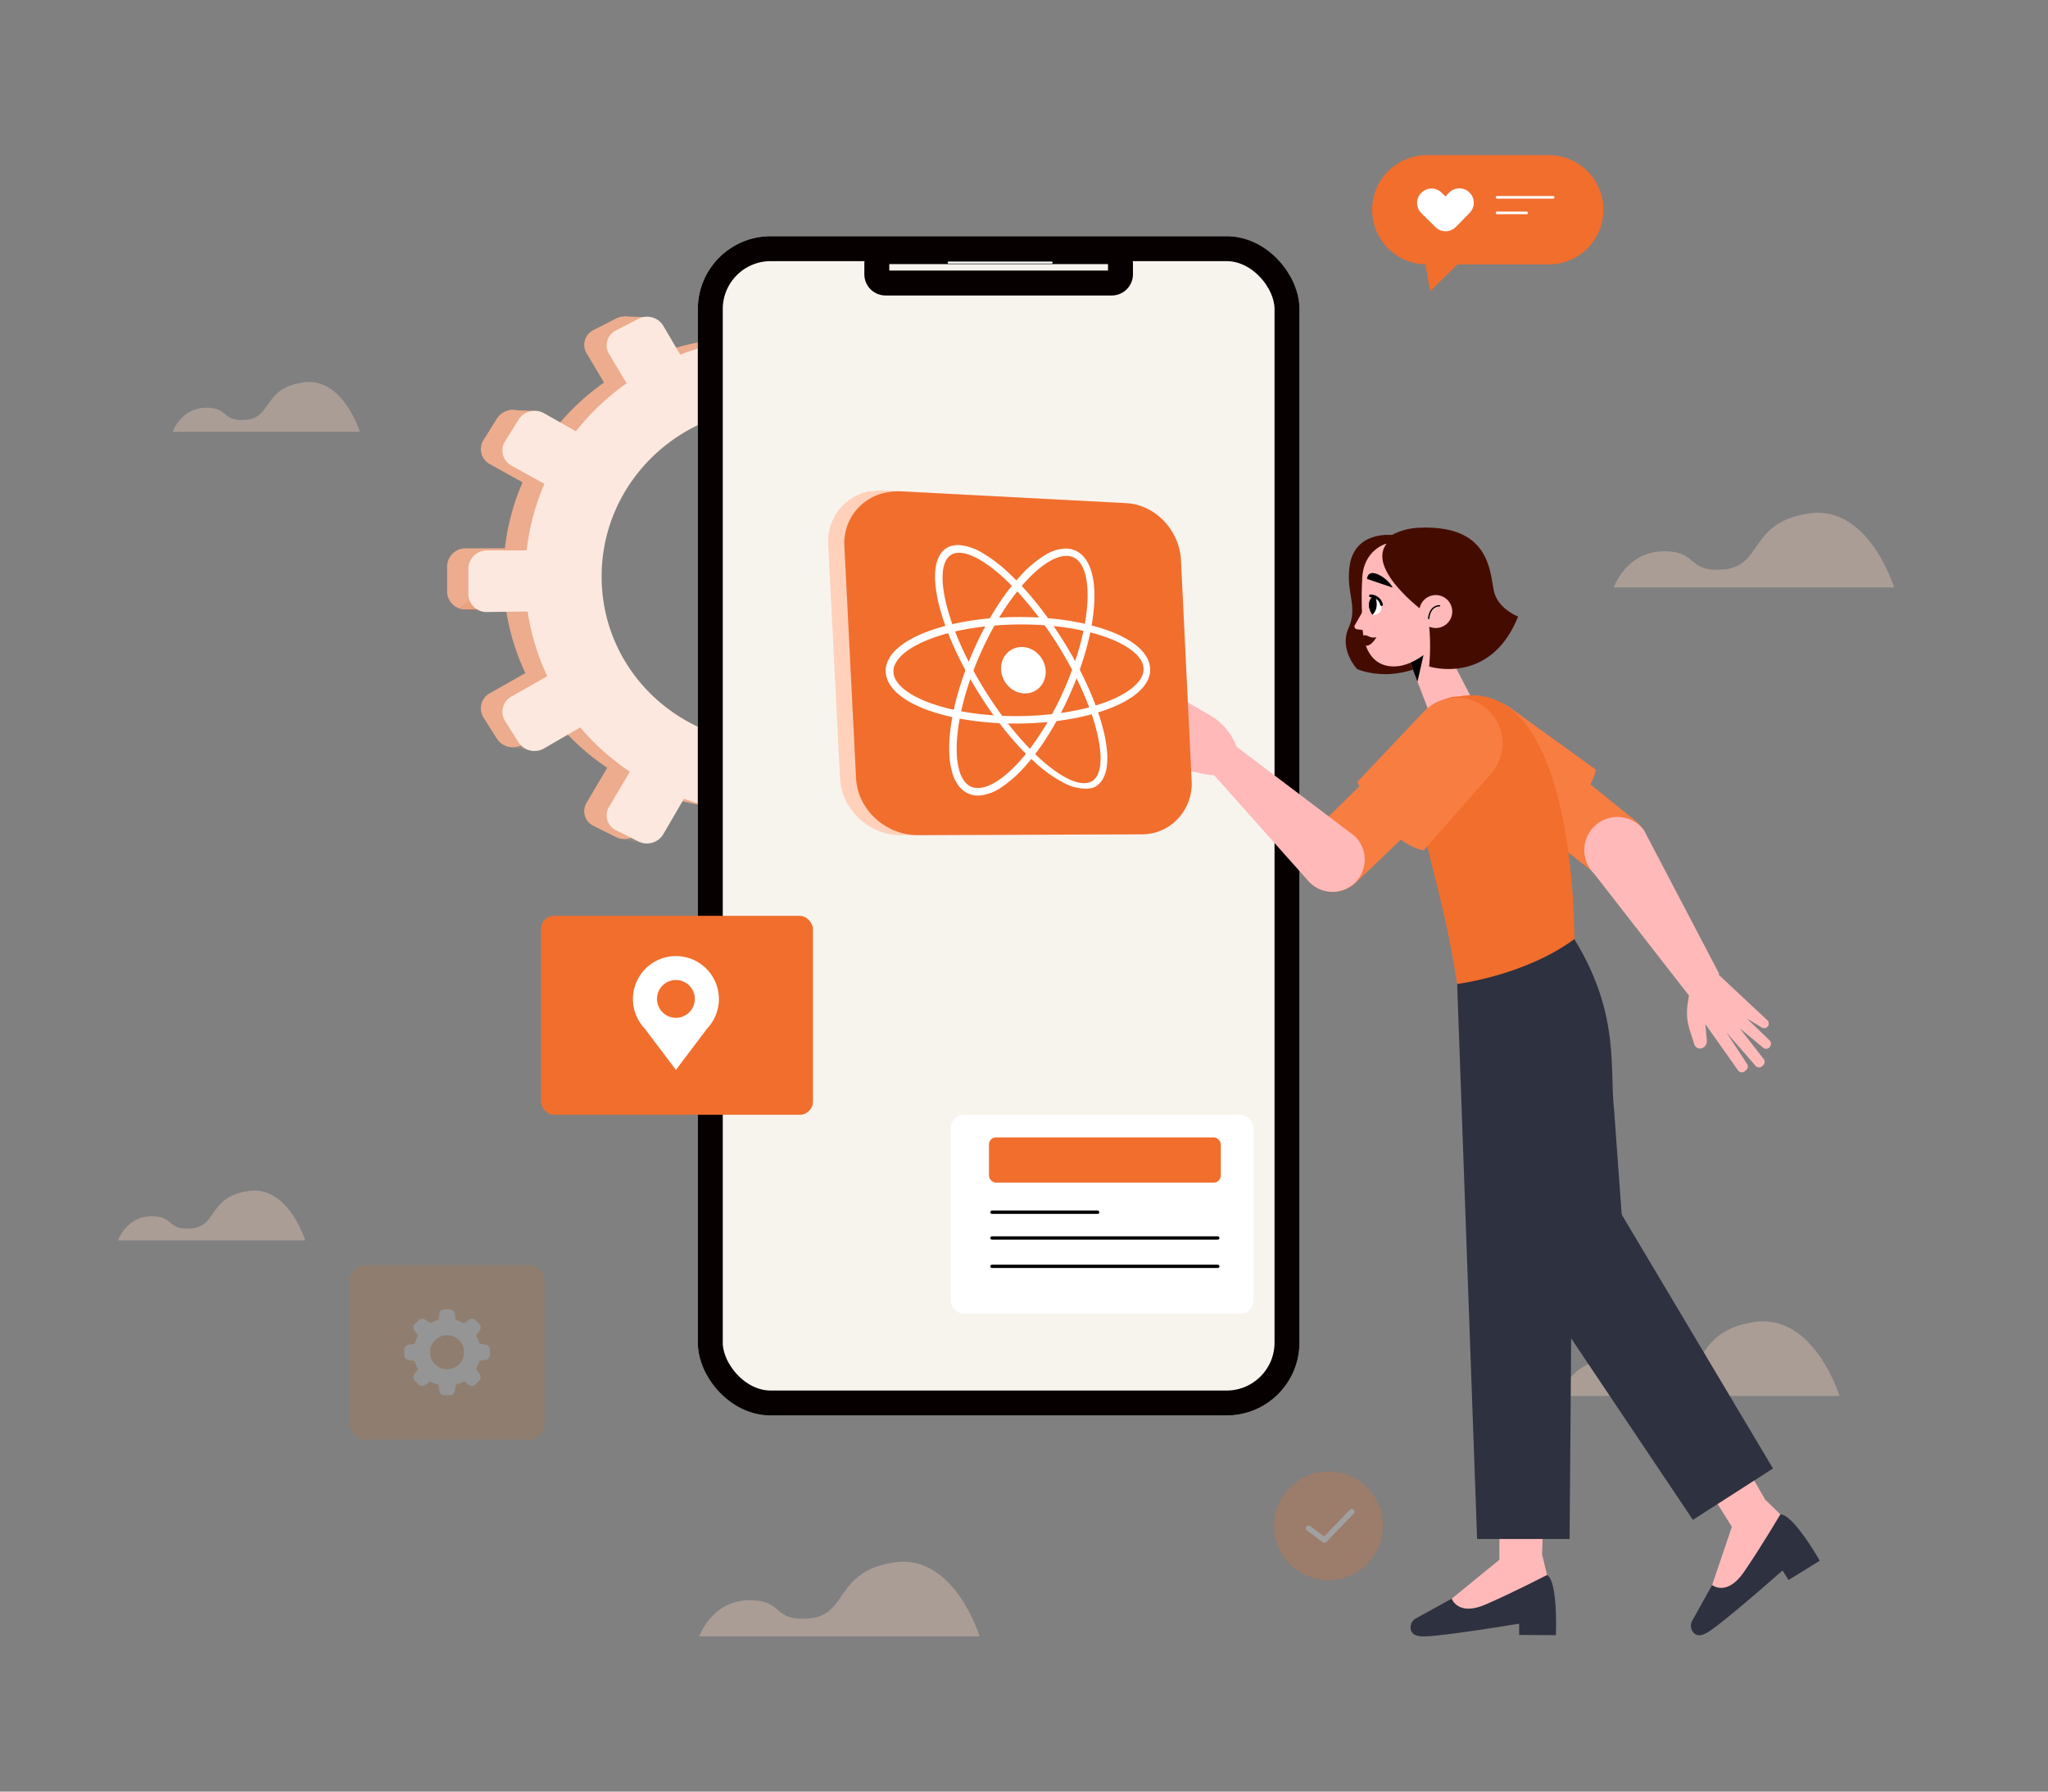 <svg xmlns="http://www.w3.org/2000/svg" xmlns:xlink="http://www.w3.org/1999/xlink" width="800" height="700" viewBox="0 0 800 700">
  <rect x="0" y="0" width="800" height="700" fill="#808080" stroke="none"/>
  <defs>
    <clipPath id="clip-path">
      <path id="Path_70047" data-name="Path 70047" d="M311.873,118.264a4.483,4.483,0,0,1,3.483,4.09c.117,3.361-3.545,3.131-3.545,3.131S308.653,121.418,311.873,118.264Z" transform="translate(-310.426 -118.264)" fill="#fff"/>
    </clipPath>
    <clipPath id="clip-React_NativeApp_Development">
      <rect width="800" height="700"/>
    </clipPath>
  </defs>
  <g id="React_NativeApp_Development" data-name="React NativeApp Development" clip-path="url(#clip-React_NativeApp_Development)">
    <g id="Group_14369" data-name="Group 14369" transform="translate(-1011.507 -311.147)">
      <g id="Group_14214" data-name="Group 14214" transform="translate(1078.964 460.394)" opacity="0.34">
        <path id="Path_70019" data-name="Path 70019" d="M391.586,160.559s4.763-13.744,19.048-14.1,9.158,8.458,24.177,7.047,9.524-18.325,32.968-21.848,33.334,28.9,33.334,28.9Z" transform="translate(171.317 -80.293)" fill="#fcd5c2"/>
        <path id="Path_70063" data-name="Path 70063" d="M391.586,160.559s4.763-13.744,19.048-14.1,9.158,8.458,24.177,7.047,9.524-18.325,32.968-21.848,33.334,28.9,33.334,28.9Z" transform="translate(-185.909 329.548)" fill="#fcd5c2"/>
        <path id="Path_70021" data-name="Path 70021" d="M25.685,117.641s3.177-9.172,12.712-9.407,6.112,5.644,16.135,4.7,6.357-12.229,22-14.581,22.248,19.285,22.248,19.285Z" transform="translate(-25.685 -98.177)" fill="#fcd5c2"/>
      </g>
      <g id="Group_14268" data-name="Group 14268" transform="translate(1057.618 670.465)" opacity="0.34">
        <path id="Path_70019-2" data-name="Path 70019" d="M391.586,160.559s4.763-13.744,19.048-14.1,9.158,8.458,24.177,7.047,9.524-18.325,32.968-21.848,33.334,28.9,33.334,28.9Z" transform="translate(171.317 25.555)" fill="#fcd5c2"/>
        <path id="Path_70020" data-name="Path 70020" d="M230.576,51.154S234.131,40.89,244.8,40.626s6.84,6.315,18.055,5.263,7.112-13.686,24.621-16.316,24.893,21.581,24.893,21.581Z" transform="translate(84.629 -29.373)" fill="#fcd5c2"/>
        <path id="Path_70021-2" data-name="Path 70021" d="M25.685,117.641s3.177-9.172,12.712-9.407,6.112,5.644,16.135,4.7,6.357-12.229,22-14.581,22.248,19.285,22.248,19.285Z" transform="translate(-25.685 7.671)" fill="#fcd5c2"/>
      </g>
      <g id="Group_14227" data-name="Group 14227" transform="translate(1147.951 805.383)" opacity="0.17">
        <rect id="Rectangle_1977" data-name="Rectangle 1977" width="76.392" height="68.238" rx="6.312" transform="translate(0 0)" fill="#dc761c"/>
        <path id="Path_70024" data-name="Path 70024" d="M306.717,368.382l-2.51-.44a12.993,12.993,0,0,0-1.294-3.125l1.462-2.086a1.927,1.927,0,0,0-.215-2.471l-1.5-1.5a1.926,1.926,0,0,0-2.47-.176l-2.086,1.463a12.947,12.947,0,0,0-3.125-1.3l-.432-2.565a1.928,1.928,0,0,0-1.863-1.6h-2.166a1.929,1.929,0,0,0-1.9,1.6l-.439,2.5a12.977,12.977,0,0,0-3.126,1.3l-2.078-1.4a1.927,1.927,0,0,0-2.47.216l-1.5,1.5a1.925,1.925,0,0,0-.216,2.47l1.463,2.086a12.974,12.974,0,0,0-1.3,3.126l-2.5.439a1.927,1.927,0,0,0-1.6,1.9v2.127a1.927,1.927,0,0,0,1.6,1.9l2.5.44a12.967,12.967,0,0,0,1.3,3.125L278.781,380a1.925,1.925,0,0,0,.216,2.47l1.5,1.5a1.924,1.924,0,0,0,2.47.216l2.086-1.463a12.976,12.976,0,0,0,3.126,1.3l.439,2.5a1.926,1.926,0,0,0,1.9,1.6h2.157a1.926,1.926,0,0,0,1.9-1.6l.439-2.5a12.956,12.956,0,0,0,3.126-1.3l2.038,1.431a1.924,1.924,0,0,0,2.47-.216l1.5-1.5a1.926,1.926,0,0,0,.215-2.47l-1.462-2.1a12.994,12.994,0,0,0,1.294-3.125l2.51-.44a1.925,1.925,0,0,0,1.6-1.9v-2.127A1.926,1.926,0,0,0,306.717,368.382Zm-15.138,9.623a6.666,6.666,0,1,1,6.666-6.666v.038A6.666,6.666,0,0,1,291.578,378.005Z" transform="translate(-253.386 -337.236)" fill="#fff"/>
      </g>
      <g id="Group_14269" data-name="Group 14269" transform="translate(1186.146 371.781)">
        <g id="Group_14218" data-name="Group 14218" transform="translate(318.714 509.934)" opacity="0.25">
          <g id="Group_14270" data-name="Group 14270" transform="translate(0 0)">
            <circle id="Ellipse_139" data-name="Ellipse 139" cx="21.238" cy="21.238" r="21.238" transform="translate(0 41.316) rotate(-76.579)" fill="#f16e2d"/>
            <path id="Path_70022" data-name="Path 70022" d="M45.323,168.475l6.234,4.618L62.239,162.01" transform="translate(-27.549 -141.933)" fill="none" stroke="#fff" stroke-linecap="round" stroke-linejoin="round" stroke-width="2.136"/>
          </g>
        </g>
        <g id="Group_14267" data-name="Group 14267" transform="translate(0)">
          <g id="Group_14177" data-name="Group 14177" transform="translate(0 53.167)">
            <g id="Group_14176" data-name="Group 14176" transform="translate(0 0)">
              <path id="Path_69935" data-name="Path 69935" d="M4035.761,2711.252v9.1a6.2,6.2,0,0,1-6.01,6.272l-12.895.161a90.3,90.3,0,0,1-6.421,23.286l11.55,6.534a6.226,6.226,0,0,1,2.221,8.454l-4.461,8.086a6.179,6.179,0,0,1-8.352,2.592l-11.944-6.61a94.2,94.2,0,0,1-16.971,17.432l7.161,12.2a6.577,6.577,0,0,1-2.3,8.779l-8.026,5.094a6.164,6.164,0,0,1-8.69-1.874l-7.376-12.41a94.964,94.964,0,0,1-23.677,7.321v15.061a7.042,7.042,0,0,1-6.6,6.889l-9.771.584a6.183,6.183,0,0,1-6.7-6.165v-15.226a94.331,94.331,0,0,1-24.761-5.133l-7.952,13.658a7.38,7.38,0,0,1-9.515,2.953l-8.937-4.457a6.354,6.354,0,0,1-2.584-9.063l8.017-13.6a92.739,92.739,0,0,1-19.188-17.152l-13.906,8.064a7.381,7.381,0,0,1-9.928-2.141l-5.374-8.532a6.73,6.73,0,0,1,2.682-9.439l13.748-7.8a89.458,89.458,0,0,1-7.6-25.073l-15.577.194a7.064,7.064,0,0,1-7.4-6.808v-10.135a7.186,7.186,0,0,1,7.4-6.914l15.174-.026a90.346,90.346,0,0,1,6.907-25.791l-12.649-7a6.673,6.673,0,0,1-2.682-9.4l5.374-8.607a7.436,7.436,0,0,1,9.928-2.281l12.225,6.916a94.38,94.38,0,0,1,19.611-18.589l-6.758-11.37a6.41,6.41,0,0,1,2.584-9.1l8.937-4.583a7.309,7.309,0,0,1,9.515,2.819l6.523,11.112a95.048,95.048,0,0,1,26.19-5.985v-12.292a6.287,6.287,0,0,1,6.7-6.26l9.771.445a6.92,6.92,0,0,1,6.6,6.8V2624.4a93.916,93.916,0,0,1,25.009,7.627l6.044-10.253a6.208,6.208,0,0,1,8.69-2l8.026,4.98a6.521,6.521,0,0,1,2.3,8.746l-6.031,10.359a92.312,92.312,0,0,1,17.3,18.306l10.484-5.95a6.121,6.121,0,0,1,8.352,2.473l4.461,8.022a6.28,6.28,0,0,1-2.221,8.486l-10.617,6.157a89.451,89.451,0,0,1,5.826,23.736l12.556-.021A6.09,6.09,0,0,1,4035.761,2711.252ZM3992.2,2714.7c0-34.749-28.213-63.6-64.105-64.478-37.154-.9-68.246,28.329-68.246,65.323s31.092,65.83,68.246,64.451C3963.989,2778.663,3992.2,2749.447,3992.2,2714.7Z" transform="translate(-3808.211 -2604.989)" fill="#ecac8d"/>
              <path id="Path_69936" data-name="Path 69936" d="M4646.966,2659.743l-8.943-.309-3.083,8.018Z" transform="translate(-4568.654 -2649.606)" fill="#ecac8d"/>
              <path id="Path_69937" data-name="Path 69937" d="M4086.567,2681.643l10.313.1v7.607Z" transform="translate(-3919.578 -2667.805)" fill="#bfc8d6"/>
              <path id="Path_69938" data-name="Path 69938" d="M3869.041,2884.911l10.28.415-2.57,5.756Z" transform="translate(-3662.751 -2834.38)" fill="#bfc8d6"/>
              <path id="Path_69939" data-name="Path 69939" d="M3779.07,3159.973l10.382.822-3.392,5.037Z" transform="translate(-3556.641 -3059.788)" fill="#bfc8d6"/>
              <path id="Path_69940" data-name="Path 69940" d="M3869.61,3523.8l10.073,1.439,1.234-8.224Z" transform="translate(-3664.451 -3352.375)" fill="#bfc8d6"/>
              <path id="Path_69941" data-name="Path 69941" d="M4091.691,3737.3l9.046,1.645.721-6.682Z" transform="translate(-3925.081 -3528.767)" fill="#bfc8d6"/>
              <path id="Path_69942" data-name="Path 69942" d="M4404.464,3795.331l-8.121-1.438,6.99-10.383Z" transform="translate(-4283.083 -3570.766)" fill="#bfc8d6"/>
              <path id="Path_69943" data-name="Path 69943" d="M4649.521,3751.6l-9.458-1.953,7.3-8.841Z" transform="translate(-4572.135 -3535.768)" fill="#ecac8d" opacity="0.21"/>
              <path id="Path_69944" data-name="Path 69944" d="M4879.8,2862.155l9.87.308-3.907,7.2Z" transform="translate(-4855.557 -2815.732)" fill="#ecac8d"/>
              <path id="Path_69945" data-name="Path 69945" d="M4993.115,3263.411l9.046,1.336-.72-7.4Z" transform="translate(-4988.507 -3139.584)" fill="#e57e4b" opacity="0.21"/>
              <path id="Path_69946" data-name="Path 69946" d="M4882.645,3570.972l8.841,1.439.72-5.859Z" transform="translate(-4858.609 -3392.973)" fill="#ecac8d" opacity="0.21"/>
            </g>
            <path id="Path_69947" data-name="Path 69947" d="M3981.173,2712.118v9.177a6.247,6.247,0,0,1-6.06,6.323l-13,.161a91.043,91.043,0,0,1-6.475,23.476l11.646,6.588a6.276,6.276,0,0,1,2.239,8.523l-4.5,8.152a6.231,6.231,0,0,1-8.421,2.613l-12.043-6.663a94.912,94.912,0,0,1-17.112,17.574l7.221,12.3a6.629,6.629,0,0,1-2.317,8.851l-8.093,5.135a6.214,6.214,0,0,1-8.761-1.889l-7.438-12.51a95.756,95.756,0,0,1-23.873,7.381v15.183a7.1,7.1,0,0,1-6.656,6.945l-9.853.589a6.235,6.235,0,0,1-6.761-6.215v-15.35a95.111,95.111,0,0,1-24.966-5.175l-8.017,13.77a7.443,7.443,0,0,1-9.595,2.977l-9.01-4.493a6.406,6.406,0,0,1-2.606-9.137l8.084-13.711a93.444,93.444,0,0,1-19.348-17.291l-14.022,8.13a7.441,7.441,0,0,1-10.01-2.158l-5.419-8.6a6.786,6.786,0,0,1,2.7-9.517l13.863-7.866a90.177,90.177,0,0,1-7.667-25.278l-15.706.2a7.122,7.122,0,0,1-7.467-6.864v-10.218a7.244,7.244,0,0,1,7.467-6.97l15.3-.027a91.046,91.046,0,0,1,6.965-26l-12.755-7.057a6.727,6.727,0,0,1-2.7-9.478l5.419-8.678a7.5,7.5,0,0,1,10.01-2.3l12.326,6.973a95.165,95.165,0,0,1,19.774-18.741l-6.815-11.461a6.462,6.462,0,0,1,2.606-9.174l9.01-4.621a7.372,7.372,0,0,1,9.595,2.841l6.577,11.2a95.86,95.86,0,0,1,26.406-6.034v-12.392a6.339,6.339,0,0,1,6.761-6.311l9.853.449a6.976,6.976,0,0,1,6.656,6.851v12.258a94.689,94.689,0,0,1,25.217,7.688l6.094-10.336a6.26,6.26,0,0,1,8.761-2.013l8.093,5.021a6.573,6.573,0,0,1,2.317,8.817l-6.08,10.443a93.054,93.054,0,0,1,17.442,18.455l10.572-6a6.172,6.172,0,0,1,8.421,2.493l4.5,8.088a6.33,6.33,0,0,1-2.239,8.554l-10.7,6.207a90.219,90.219,0,0,1,5.874,23.929l12.661-.022A6.141,6.141,0,0,1,3981.173,2712.118Zm-43.921,3.473c0-35.031-28.447-64.123-64.636-65-37.462-.911-68.812,28.56-68.812,65.856s31.35,66.366,68.812,64.976C3908.8,2780.077,3937.252,2750.623,3937.252,2715.591Z" transform="translate(-3743.428 -2604.989)" fill="#fce8de"/>
          </g>
          <g id="Group_14215" data-name="Group 14215" transform="translate(97.943 31.65)">
            <rect id="Rectangle_1960" data-name="Rectangle 1960" width="235.031" height="460.765" rx="28.467" fill="#f7f4ee"/>
            <g id="Rectangle_1961" data-name="Rectangle 1961" fill="none" stroke="#060000" stroke-miterlimit="10" stroke-width="9.748">
              <rect width="235.031" height="460.765" rx="28.467" stroke="none"/>
              <rect x="4.874" y="4.874" width="225.283" height="451.018" rx="23.594" fill="none"/>
            </g>
            <g id="Rectangle_1962" data-name="Rectangle 1962" transform="translate(65.053 1.164)" fill="none" stroke="#060000" stroke-miterlimit="10" stroke-width="9.748">
              <path d="M0,0H104.924a0,0,0,0,1,0,0V13.718A8.28,8.28,0,0,1,96.644,22H8.28A8.28,8.28,0,0,1,0,13.718V0A0,0,0,0,1,0,0Z" stroke="none"/>
              <path d="M9.748,4.874H95.177a4.874,4.874,0,0,1,4.874,4.874v3.971a3.406,3.406,0,0,1-3.406,3.406H8.28a3.406,3.406,0,0,1-3.406-3.406V9.748A4.874,4.874,0,0,1,9.748,4.874Z" fill="none"/>
            </g>
            <line id="Line_38" data-name="Line 38" x2="40.234" transform="translate(97.984 10.308)" fill="none" stroke="#fff" stroke-linecap="round" stroke-linejoin="round" stroke-width="0.764"/>
          </g>
          <g id="Group_14261" data-name="Group 14261" transform="translate(278.766 145.532)">
            <g id="Group_14242" data-name="Group 14242" transform="translate(97.592 160.77)">
              <g id="Group_14237" data-name="Group 14237" transform="translate(0 0)">
                <g id="Group_14236" data-name="Group 14236" transform="translate(0 183.194)">
                  <g id="Group_14235" data-name="Group 14235" transform="translate(0 57.199)">
                    <path id="Path_70028" data-name="Path 70028" d="M340.289,450.784l-14.028,7.722a4.046,4.046,0,0,0-1.926,4.469c.364,1.4,1.562,2.477,4.683,2.538,6.936.138,37.622-4.976,37.622-4.976v4.412l14.341.075s.9-20.858-3.441-23.517Z" transform="translate(-324.214 -433.48)" fill="#2e313f"/>
                    <path id="Path_70029" data-name="Path 70029" d="M356.6,436.685,337.8,452.024s2.419,6.937,13.128,2.312,24.124-11.59,24.124-11.59L373.1,434.72Z" transform="translate(-321.73 -434.72)" fill="#ffb9b9"/>
                  </g>
                  <path id="Path_70030" data-name="Path 70030" d="M370.223,443.559l1.956-55.686-18.626-1.514v65.226Z" transform="translate(-318.852 -386.36)" fill="#ffb9b9"/>
                </g>
                <path id="Path_70031" data-name="Path 70031" d="M339.605,248.991,347.4,465.839h36.125l1.845-234.364Z" transform="translate(-321.401 -231.474)" fill="#2e313f"/>
              </g>
              <g id="Group_14241" data-name="Group 14241" transform="translate(22.254)">
                <path id="Path_70032" data-name="Path 70032" d="M343.03,245.191l18.177,105.652a21.438,21.438,0,0,0,28.084,16.709h0a21.438,21.438,0,0,0,14.436-21.808l-3.478-47.991c-1.754-16.289,2.286-37.354-15.508-66.279Z" transform="translate(-343.03 -231.474)" fill="#2e313f"/>
                <g id="Group_14240" data-name="Group 14240" transform="translate(20.884 97.875)">
                  <g id="Group_14239" data-name="Group 14239" transform="translate(50.922 72.865)">
                    <g id="Group_14238" data-name="Group 14238" transform="translate(15.459 48.241)">
                      <path id="Path_70033" data-name="Path 70033" d="M425.086,449.119l-7.793,13.987a4.047,4.047,0,0,0,.737,4.81c1.054,1,2.639,1.269,5.317-.334,5.952-3.561,29.252-24.176,29.252-24.176l2.34,3.739,12.2-7.544s-10.3-18.158-15.391-18.111Z" transform="translate(-416.81 -415.726)" fill="#2e313f"/>
                      <path id="Path_70034" data-name="Path 70034" d="M431.6,427.037l-7.793,22.973s5.731,4.6,12.355-5,14.3-22.623,14.3-22.623l-5.916-5.766Z" transform="translate(-415.532 -416.617)" fill="#ffb9b9"/>
                    </g>
                    <path id="Path_70035" data-name="Path 70035" d="M448.215,424.072,420.332,375.83l-16.592,8.6,34.6,55.291Z" transform="translate(-403.74 -375.83)" fill="#ffb9b9"/>
                  </g>
                  <path id="Path_70036" data-name="Path 70036" d="M360.687,343.1l67.147,100.138,31.291-20.061-64.9-108.953Z" transform="translate(-360.687 -314.225)" fill="#2e313f"/>
                </g>
              </g>
            </g>
            <g id="Group_14248" data-name="Group 14248" transform="translate(72.253)">
              <path id="Path_70037" data-name="Path 70037" d="M321.172,98.007s-14.921-1.944-16.867,12.178c-1.449,10.511,3.39,15.688-.4,24.143s3.321,16.014,3.321,16.014,17.675,8.21,36.878-8.579Z" transform="translate(-302.791 -95.115)" fill="#440c01"/>
              <path id="Path_70038" data-name="Path 70038" d="M323.234,140.051l8.094,21.031,16.939-4.512-15.644-30.232Z" transform="translate(-299.055 -89.92)" fill="#ffb9b9"/>
              <path id="Path_70039" data-name="Path 70039" d="M326.943,148.809l3.472-15.407-6.313,8.025Z" transform="translate(-298.896 -88.629)"/>
              <path id="Path_70040" data-name="Path 70040" d="M318.316,100.767s-10.055,2.122-10.061,14.883c0,0-.483,4.875.156,18.171.453,9.417,4.9,15.938,13.731,15.037,4.286-.438,8.773-3.053,12.792-6.439l5.629-5.736c13.015-15.881-.563-39.816-20.777-36.206Q319.062,100.606,318.316,100.767Z" transform="translate(-301.824 -94.714)" fill="#ffb9b9"/>
              <path id="Path_70041" data-name="Path 70041" d="M309.487,122.339l-3.565,6.256a1.079,1.079,0,0,0,.674,1.737l4.62.6Z" transform="translate(-302.256 -90.651)" fill="#ffb9b9"/>
              <path id="Path_70042" data-name="Path 70042" d="M331.355,123.518c.358-2.888,2.322-22.981-12.729-20.386a2.161,2.161,0,0,1-1.509-3.962c5.378-3.358,13.922-5.674,26.272-.918,5.014,1.931,11.922,8.541,11.925,15.035.007,13.94-4.638,21.008-12.808,28.184a.868.868,0,0,1-1.339-.253L335.9,131.046a.637.637,0,0,1-.045-.11c-.581-1.846-3.51-5.731-4.334-6.8A.841.841,0,0,1,331.355,123.518Z" transform="translate(-300.36 -95.547)" fill="#440c01"/>
              <path id="Path_70043" data-name="Path 70043" d="M321.5,97.8c-18.93,8.725,8.771,29.5,8.771,29.5h0l7.8-15.344S324.662,96.347,321.5,97.8Z" transform="translate(-300.581 -95.153)" fill="#440c01"/>
              <g id="Group_14246" data-name="Group 14246" transform="translate(6.248 17.741)">
                <path id="Path_70044" data-name="Path 70044" d="M309.87,112.838l10.009,3.392a13.034,13.034,0,0,0-5.29-4.944C309.819,108.969,309.87,112.838,309.87,112.838Z" transform="translate(-307.745 -110.547)"/>
                <g id="Group_14245" data-name="Group 14245" transform="translate(2.782 8.909)">
                  <g id="Group_14244" data-name="Group 14244" transform="translate(0 0.219)">
                    <path id="Path_70045" data-name="Path 70045" d="M311.873,118.264a4.483,4.483,0,0,1,3.483,4.09c.117,3.361-3.545,3.131-3.545,3.131S308.653,121.418,311.873,118.264Z" transform="translate(-310.426 -118.264)" fill="#fff"/>
                    <g id="Group_14243" data-name="Group 14243" clip-path="url(#clip-path)">
                      <path id="Path_70046" data-name="Path 70046" d="M312.643,117.53s2.615,4.859-.742,8.089h0l-1.883-.179-.089-5.356Z" transform="translate(-310.516 -118.398)"/>
                    </g>
                  </g>
                  <path id="Path_70048" data-name="Path 70048" d="M310.978,118.079a4.436,4.436,0,0,1,4.325,3.411" transform="translate(-310.325 -118.079)" fill="none" stroke="#000" stroke-linecap="round" stroke-linejoin="round" stroke-width="1.059"/>
                </g>
                <path id="Path_70049" data-name="Path 70049" d="M309.031,131.118a1.028,1.028,0,0,0-.192,2.021s-1.447,1.476.749,1.967,4.253-3.256,4.253-3.256C311.164,132.443,310.608,130.871,309.031,131.118Z" transform="translate(-308.073 -106.792)" fill="#440c01"/>
              </g>
              <path id="Path_70050" data-name="Path 70050" d="M330.5,132.05a84.612,84.612,0,0,1,.2,17.725s23.887,7.676,34.743-19.505c0,0-6.933-2.673-9.061-8.633s-.027-26.689-27.91-26.075C328.469,95.561,329.172,122.56,330.5,132.05Z" transform="translate(-298.098 -95.548)" fill="#440c01"/>
              <g id="Group_14247" data-name="Group 14247" transform="translate(28.754 26.339)">
                <path id="Path_70051" data-name="Path 70051" d="M339.926,123.457a6.437,6.437,0,1,1-7.184-5.59A6.438,6.438,0,0,1,339.926,123.457Z" transform="translate(-327.102 -117.817)" fill="#ffb9b9"/>
                <path id="Path_70052" data-name="Path 70052" d="M330.185,126.331s.253-4.9,4.291-4.987" transform="translate(-326.538 -117.172)" fill="none" stroke="#000" stroke-linecap="round" stroke-linejoin="round" stroke-width="0.511"/>
              </g>
            </g>
            <g id="Group_14260" data-name="Group 14260" transform="translate(0 63.829)">
              <g id="Group_14253" data-name="Group 14253" transform="translate(108.586 3.418)">
                <g id="Group_14249" data-name="Group 14249">
                  <path id="Path_70053" data-name="Path 70053" d="M368.449,165.552l39.593,32.064a12.975,12.975,0,0,1,.943,18.84h0a12.973,12.973,0,0,1-17.678.989L348.336,183.4Z" transform="translate(-330.8 -150.001)" fill="#f87d41"/>
                  <path id="Path_70054" data-name="Path 70054" d="M394.912,179.727s-1.693,12.767-23.94,27.42l-30.241-22.48a17.9,17.9,0,0,1-2.664-26.3h0a17.9,17.9,0,0,1,22.845-3.237Z" transform="translate(-333.51 -152.404)" fill="#f87d41"/>
                </g>
                <g id="Group_14252" data-name="Group 14252" transform="translate(56.868 45.786)">
                  <g id="Group_14250" data-name="Group 14250">
                    <path id="Path_70055" data-name="Path 70055" d="M385.395,213.233l39.274,50.457L434.3,252.4l-29.36-56.044a12.948,12.948,0,0,0-19.748-1.253h0A12.949,12.949,0,0,0,385.395,213.233Z" transform="translate(-381.59 -191.115)" fill="#ffb9b9"/>
                  </g>
                  <g id="Group_14251" data-name="Group 14251" transform="translate(40.11 58.098)">
                    <path id="Path_70056" data-name="Path 70056" d="M416.181,252.57l-.4,2.526a21.926,21.926,0,0,0,.766,10.141L418.387,271a2.324,2.324,0,0,0,3.28,1.357h0a2.975,2.975,0,0,0,1.6-2.923l-.6-6.394,12.774,18.079a1.8,1.8,0,0,0,2.679.356l.548-.478a1.8,1.8,0,0,0,.382-2.247l-8.156-12.469,11.35,13.027a1.8,1.8,0,0,0,2.69.187l.382-.375a1.8,1.8,0,0,0,.166-2.379l-9.384-12.081,9.138,7.605A1.8,1.8,0,0,0,448,271.8l.112-.2a1.8,1.8,0,0,0-.27-2.118l-8.93-8.577,5.609,3.352a1.8,1.8,0,0,0,2.885-.985h0a1.8,1.8,0,0,0-.494-1.7l-22.786-21.329-4.655,5.326A14,14,0,0,0,416.181,252.57Z" transform="translate(-415.502 -240.235)" fill="#ffb9b9"/>
                  </g>
                </g>
              </g>
              <path id="Path_70057" data-name="Path 70057" d="M342.193,151.438s-15.562-1.508-15.765,26.6c-.2,28.185,8.69,41.47,15.587,85.674,0,0,26.392-3.235,45.761-17.517C387.776,246.2,388.98,142.663,342.193,151.438Z" transform="translate(-226.219 -149.258)" fill="#f16e2d"/>
              <g id="Group_14259" data-name="Group 14259">
                <g id="Group_14255" data-name="Group 14255" transform="translate(54.327 2.571)">
                  <path id="Path_70058" data-name="Path 70058" d="M346.137,186.63l-36.805,35.23a12.974,12.974,0,0,1-18.808-1.444h0a12.974,12.974,0,0,1,1.251-17.661l39.192-38.33Z" transform="translate(-287.635 -149.359)" fill="#f87d41"/>
                  <g id="Group_14254" data-name="Group 14254" transform="translate(22.43)">
                    <path id="Path_70059" data-name="Path 70059" d="M332.635,211.3s-12.838-.444-26.036-26.617l25.88-27.387a17.9,17.9,0,0,1,26.427.447h0a17.9,17.9,0,0,1,.528,23.068Z" transform="translate(-306.599 -151.687)" fill="#f87d41"/>
                  </g>
                </g>
                <g id="Group_14258" data-name="Group 14258">
                  <g id="Group_14256" data-name="Group 14256" transform="translate(16.048 16.674)">
                    <path id="Path_70060" data-name="Path 70060" d="M314.6,203.3l-52.445-39.684-6.886,10.8,41.445,46.541a12.6,12.6,0,0,0,19.255-.064h0A12.6,12.6,0,0,0,314.6,203.3Z" transform="translate(-255.271 -163.611)" fill="#ffb9b9"/>
                  </g>
                  <g id="Group_14257" data-name="Group 14257">
                    <path id="Path_70061" data-name="Path 70061" d="M271.416,175.872c-1.976,6.646-8.389,6.38-21,2.846-6.676-1.871-9.1-6.6-7.121-13.247a12.554,12.554,0,0,1,15.611-8.454C265.553,158.992,273.392,169.227,271.416,175.872Z" transform="translate(-241.534 -148.238)" fill="#ffb9b9"/>
                    <path id="Path_70062" data-name="Path 70062" d="M261.388,159.236l-16.025-9.317a2.4,2.4,0,0,0-3.266.563h0a2.069,2.069,0,0,0,.336,2.79l12.439,10.515Z" transform="translate(-241.703 -149.513)" fill="#ffb9b9"/>
                  </g>
                </g>
              </g>
            </g>
          </g>
          <g id="Group_14220" data-name="Group 14220" transform="translate(36.673 297.19)">
            <rect id="Rectangle_1965" data-name="Rectangle 1965" width="106.248" height="77.746" rx="5.185" fill="#f16e2d"/>
            <g id="Group_14219" data-name="Group 14219" transform="translate(35.932 15.759)">
              <path id="Path_70023" data-name="Path 70023" d="M126.889,261.583a16.785,16.785,0,1,0-31.254,8.48h-.009l.047.063a16.816,16.816,0,0,0,2.265,3L110.1,289.241l12.153-16.1a16.854,16.854,0,0,0,2.287-3.03l.034-.046h-.006A16.686,16.686,0,0,0,126.889,261.583ZM110.1,268.891a7.387,7.387,0,1,1,7.388-7.386A7.386,7.386,0,0,1,110.1,268.891Z" transform="translate(-93.318 -244.798)" fill="#fff"/>
            </g>
          </g>
          <g id="Group_14234" data-name="Group 14234" transform="translate(361.346)">
            <g id="Group_14232" data-name="Group 14232">
              <path id="Path_70025" data-name="Path 70025" d="M378.768,97.955h47.675a21.341,21.341,0,0,0,21.341-21.341h0a21.341,21.341,0,0,0-21.341-21.341H378.768a21.341,21.341,0,0,0-21.341,21.341h0A21.341,21.341,0,0,0,378.768,97.955Z" transform="translate(-357.427 -55.274)" fill="#f16e2d"/>
              <path id="Path_70026" data-name="Path 70026" d="M392.48,87.557,377.01,102.746,374.2,86.432Z" transform="translate(-354.362 -49.579)" fill="#f16e2d"/>
            </g>
            <g id="Group_14233" data-name="Group 14233" transform="translate(17.566 12.958)">
              <path id="Path_70027" data-name="Path 70027" d="M392.732,67.839a5.626,5.626,0,0,0-7.961.084l-1.435,1.464-1.476-1.454a5.63,5.63,0,1,0-7.9,8.024l5.476,5.395c.012.011.019.025.031.037a5.631,5.631,0,0,0,7.962-.084l5.387-5.5A5.632,5.632,0,0,0,392.732,67.839Z" transform="translate(-372.279 -66.23)" fill="#fff"/>
              <line id="Line_48" data-name="Line 48" x2="21.934" transform="translate(31.226 3.502)" fill="none" stroke="#fff" stroke-linecap="round" stroke-linejoin="round" stroke-width="1.019"/>
              <line id="Line_49" data-name="Line 49" x2="11.569" transform="translate(31.226 9.587)" fill="none" stroke="#fff" stroke-linecap="round" stroke-linejoin="round" stroke-width="1.019"/>
            </g>
          </g>
          <g id="Group_14226" data-name="Group 14226" transform="translate(196.761 374.937)">
            <rect id="Rectangle_1975" data-name="Rectangle 1975" width="118.296" height="77.746" rx="5.185" fill="#fff"/>
            <rect id="Rectangle_1976" data-name="Rectangle 1976" width="90.574" height="17.675" rx="2.764" transform="translate(14.907 8.819)" fill="#f16e2d"/>
            <g id="Group_14225" data-name="Group 14225" transform="translate(16.09 38.07)">
              <line id="Line_44" data-name="Line 44" x2="41.277" fill="none" stroke="#000" stroke-linecap="round" stroke-linejoin="round" stroke-width="1.3"/>
              <line id="Line_45" data-name="Line 45" x2="88.208" transform="translate(0 10.052)" fill="none" stroke="#000" stroke-linecap="round" stroke-linejoin="round" stroke-width="1.3"/>
              <line id="Line_46" data-name="Line 46" x2="88.208" transform="translate(0 21.139)" fill="none" stroke="#000" stroke-linecap="round" stroke-linejoin="round" stroke-width="1.3"/>
            </g>
          </g>
          <g id="Group_14265" data-name="Group 14265" transform="translate(149.944 129.906) rotate(3)">
            <path id="Path_69965" data-name="Path 69965" d="M109.407,0H20.758a22.375,22.375,0,0,0-4.894.639c-.048.011-.094.079-.142.09.015-.1.029-.168.044-.271A19.856,19.856,0,0,0,.118,22.315l.027.273,9.308,90.288.028.267c1.27,12.316,12.534,21.723,25.041,21.023l87.973-4.924a19.656,19.656,0,0,0,10.27-3.524A20.146,20.146,0,0,0,141.075,107l-8.659-85.734C131.234,9.584,120.98,0,109.407,0Z" transform="translate(0 0)" fill="#ffd1ba"/>
            <g id="Group_14187" data-name="Group 14187" transform="translate(6.326 0)">
              <path id="Path_69966" data-name="Path 69966" d="M131.718,21.212l8.631,85.469a20.04,20.04,0,0,1-8.11,18.692,18.993,18.993,0,0,1-10.059,3.519L34.673,133.8c-12.439.7-23.991-8.665-25.256-20.949L.114,22.535A20.081,20.081,0,0,1,15.92.637,23.811,23.811,0,0,1,20.96,0h88.177C120.65,0,130.54,9.561,131.718,21.212Z" transform="translate(0)" fill="#f16e2d"/>
              <g id="Group_14186" data-name="Group 14186" transform="translate(15.837 15.472)">
                <g id="Group_14182" data-name="Group 14182" transform="translate(24.799 1.14)">
                  <path id="Path_69967" data-name="Path 69967" d="M17.236,100.474a10.439,10.439,0,0,1-1.263.052,9.568,9.568,0,0,1-1.223-.1,9.067,9.067,0,0,1-1.178-.258,8.926,8.926,0,0,1-1.13-.412A9.816,9.816,0,0,1,8.871,97a15.637,15.637,0,0,1-2.56-4.577,28.8,28.8,0,0,1-1.491-6.268,50.3,50.3,0,0,1-.368-7.819,77.527,77.527,0,0,1,.713-8.553c.405-2.966.975-6.033,1.7-9.162s1.6-6.317,2.626-9.529,2.19-6.44,3.493-9.654a124.634,124.634,0,0,1,7.7-15.811,85.105,85.105,0,0,1,8.584-12.32A42.59,42.59,0,0,1,38,5.281a15.841,15.841,0,0,1,8.158-2.955,9.678,9.678,0,0,1,1.193.047,9.114,9.114,0,0,1,1.153.193A8.882,8.882,0,0,1,49.61,2.9a8.976,8.976,0,0,1,1.059.48,10.277,10.277,0,0,1,3.316,2.882,16.5,16.5,0,0,1,2.37,4.529,29.52,29.52,0,0,1,1.385,6.05,50.082,50.082,0,0,1,.359,7.45,76.1,76.1,0,0,1-.63,8.137c-.364,2.825-.881,5.75-1.541,8.74s-1.467,6.051-2.41,9.14-2.026,6.217-3.238,9.338a127.32,127.32,0,0,1-7.387,15.816,90.713,90.713,0,0,1-8.445,12.709,47.288,47.288,0,0,1-8.795,8.659A17.859,17.859,0,0,1,17.236,100.474Zm29.3-95.3a10.121,10.121,0,0,0-3.371.724,18.566,18.566,0,0,0-3.7,1.985,32.5,32.5,0,0,0-3.947,3.193,51.417,51.417,0,0,0-4.1,4.346c-1.446,1.71-2.88,3.6-4.286,5.636S24.337,25.288,23,27.6s-2.625,4.752-3.854,7.285-2.4,5.165-3.487,7.861c-1.266,3.133-2.4,6.279-3.395,9.4S10.42,58.373,9.717,61.41,8.461,67.424,8.068,70.3a74.8,74.8,0,0,0-.69,8.278,48.579,48.579,0,0,0,.275,6.808,27.667,27.667,0,0,0,1.152,5.461,13.741,13.741,0,0,0,1.972,3.947,7.035,7.035,0,0,0,2.733,2.269,5.934,5.934,0,0,0,.773.281,6.223,6.223,0,0,0,.815.176,6.775,6.775,0,0,0,.855.07,7.594,7.594,0,0,0,.891-.036,11.34,11.34,0,0,0,3.527-1,21.156,21.156,0,0,0,3.836-2.305,36.687,36.687,0,0,0,4.045-3.526,56.956,56.956,0,0,0,4.157-4.667c1.44-1.795,2.86-3.756,4.245-5.855s2.733-4.33,4.032-6.672,2.545-4.788,3.727-7.317,2.3-5.133,3.333-7.792c1.189-3.053,2.25-6.106,3.176-9.126s1.716-6,2.364-8.918S54.44,34.6,54.8,31.856a73.4,73.4,0,0,0,.618-7.91,48.35,48.35,0,0,0-.272-6.514,28.262,28.262,0,0,0-1.079-5.283,14.456,14.456,0,0,0-1.838-3.9,7.383,7.383,0,0,0-2.552-2.361,5.976,5.976,0,0,0-.726-.325,6.094,6.094,0,0,0-.768-.228,6.452,6.452,0,0,0-.806-.129A7.058,7.058,0,0,0,46.532,5.176Z" fill="#fff"/>
                </g>
                <g id="Group_14183" data-name="Group 14183" transform="translate(1.41 26.903)">
                  <path id="Path_69968" data-name="Path 69968" d="M56.667,45.663c-3.321.259-6.626.392-9.874.4s-6.456-.108-9.561-.347-6.128-.6-9.008-1.088a77.661,77.661,0,0,1-8.209-1.82,51.1,51.1,0,0,1-7.35-2.65,29.865,29.865,0,0,1-5.611-3.275,16.432,16.432,0,0,1-3.728-3.808,10.194,10.194,0,0,1-1.708-4.247,9.257,9.257,0,0,1,.457-4.488A13.5,13.5,0,0,1,4.714,20,24.93,24.93,0,0,1,9.429,15.92a44.89,44.89,0,0,1,6.671-3.7,71.13,71.13,0,0,1,7.8-2.995c2.777-.893,5.724-1.68,8.8-2.353S38.965,5.637,42.251,5.2s6.646-.755,10.063-.945l.4-.022.4-.021.4-.019.4-.018c3.282-.143,6.512-.163,9.657-.064s6.19.315,9.124.645,5.737.771,8.4,1.32a69.049,69.049,0,0,1,7.478,1.964,44.777,44.777,0,0,1,6.462,2.644,26.536,26.536,0,0,1,4.875,3.146,15.224,15.224,0,0,1,3.214,3.572,9.983,9.983,0,0,1,1.474,3.924,9.182,9.182,0,0,1-.368,4.13A12.722,12.722,0,0,1,102,29.476a22.3,22.3,0,0,1-4.04,3.833,39.255,39.255,0,0,1-5.792,3.557,62.841,62.841,0,0,1-7.023,3.022c-2.535.923-5.25,1.756-8.113,2.49s-5.887,1.372-9.021,1.9-6.4.949-9.743,1.25l-.4.035-.4.034-.4.033Zm-2.356-38.6-.393.019-.395.02-.4.021-.4.022c-3.334.194-6.617.51-9.81.943s-6.312.983-9.3,1.641-5.851,1.429-8.544,2.3a68.584,68.584,0,0,0-7.553,2.917,43.407,43.407,0,0,0-5.829,3.2,24.02,24.02,0,0,0-4.182,3.429,11.82,11.82,0,0,0-2.4,3.532,6.569,6.569,0,0,0-.488,3.506A7.3,7.3,0,0,0,6.083,31.9a14.385,14.385,0,0,0,3.261,3.057,28.558,28.558,0,0,0,4.91,2.717,49.209,49.209,0,0,0,6.4,2.274,74.864,74.864,0,0,0,7.95,1.778c2.794.475,5.722.832,8.748,1.07s6.133.356,9.306.354,6.388-.125,9.63-.37l.392-.03.394-.032.394-.033.394-.034c3.266-.287,6.449-.688,9.515-1.2s6-1.118,8.8-1.826,5.435-1.509,7.9-2.4A60.636,60.636,0,0,0,90.9,34.317a37.958,37.958,0,0,0,5.092-3.06A21.387,21.387,0,0,0,99.6,28.032a11.039,11.039,0,0,0,2.049-3.284,6.5,6.5,0,0,0,.4-3.24,7.123,7.123,0,0,0-1.262-3.053,13.225,13.225,0,0,0-2.829-2.876,25.277,25.277,0,0,0-4.29-2.609,43.065,43.065,0,0,0-5.646-2.253,66.485,66.485,0,0,0-7.254-1.885c-2.582-.526-5.313-.947-8.161-1.258s-5.826-.514-8.883-.6S57.513,6.914,54.311,7.061Z" fill="#fff"/>
                </g>
                <g id="Group_14184" data-name="Group 14184" transform="translate(18.157 0.845)">
                  <path id="Path_69969" data-name="Path 69969" d="M65.136,95.906h0a18.1,18.1,0,0,1-8.757-1.885,51.8,51.8,0,0,1-10.646-6.667A101.912,101.912,0,0,1,34.085,76.477a145.857,145.857,0,0,1-11.735-14.5c-2.135-3-4.142-6.025-6-9.042s-3.575-6.033-5.121-9S8.3,38.02,7.109,35.159a83.874,83.874,0,0,1-2.993-8.336,52.646,52.646,0,0,1-1.736-7.772,27.561,27.561,0,0,1-.21-6.363,13.417,13.417,0,0,1,1.3-4.821A8,8,0,0,1,6.262,4.716a7.082,7.082,0,0,1,1.007-.539,7.856,7.856,0,0,1,1.1-.383,9.243,9.243,0,0,1,1.183-.235,11.3,11.3,0,0,1,1.263-.1,20.4,20.4,0,0,1,9.3,2.6,58.728,58.728,0,0,1,11,7.531A112.784,112.784,0,0,1,42.814,25.162,154.841,154.841,0,0,1,54.271,39.9c2.013,2.93,3.9,5.878,5.637,8.809s3.33,5.839,4.763,8.7,2.7,5.67,3.8,8.4a82.379,82.379,0,0,1,2.739,7.9,51.142,51.142,0,0,1,1.578,7.277,26.872,26.872,0,0,1,.2,5.958,13.581,13.581,0,0,1-1.16,4.585,8.4,8.4,0,0,1-2.507,3.153,4.989,4.989,0,0,1-.918.552,6.058,6.058,0,0,1-1.009.361,8.668,8.668,0,0,1-1.091.211C65.924,95.855,65.535,95.886,65.136,95.906ZM11.214,6.459a7.546,7.546,0,0,0-.891.072A6.372,6.372,0,0,0,9.5,6.7a5.548,5.548,0,0,0-.759.273,5.049,5.049,0,0,0-.688.373A5.721,5.721,0,0,0,5.959,9.936a12.116,12.116,0,0,0-.887,4.155A27.059,27.059,0,0,0,5.4,19.643a51.037,51.037,0,0,0,1.555,6.774,82.465,82.465,0,0,0,2.9,8.1c1.156,2.789,2.5,5.657,4,8.568s3.169,5.858,4.98,8.814S22.6,57.8,24.674,60.73c1.786,2.515,3.63,4.954,5.508,7.292s3.787,4.567,5.708,6.673,3.849,4.08,5.766,5.906,3.817,3.5,5.684,4.994A63.154,63.154,0,0,0,52.5,89.346a39.411,39.411,0,0,0,4.7,2.641,21.671,21.671,0,0,0,4.147,1.491,10.754,10.754,0,0,0,3.491.3h0a6.821,6.821,0,0,0,.817-.129,5.888,5.888,0,0,0,.756-.221,5.266,5.266,0,0,0,.693-.313,4.936,4.936,0,0,0,.627-.4A5.967,5.967,0,0,0,69.62,90.1a12.614,12.614,0,0,0,.788-4.027,27.118,27.118,0,0,0-.316-5.291,49.725,49.725,0,0,0-1.428-6.4A79.357,79.357,0,0,0,66,66.7c-1.069-2.653-2.311-5.388-3.71-8.173s-2.96-5.626-4.661-8.482-3.549-5.738-5.522-8.6c-1.72-2.5-3.507-4.935-5.337-7.287s-3.71-4.623-5.608-6.779-3.824-4.205-5.745-6.112-3.847-3.68-5.746-5.284c-1.84-1.554-3.629-2.932-5.35-4.124a45.292,45.292,0,0,0-4.939-3.008,25.245,25.245,0,0,0-4.408-1.823A12.4,12.4,0,0,0,11.214,6.459Z" fill="#fff"/>
                </g>
                <g id="Group_14185" data-name="Group 14185" transform="translate(47.286 42.104)">
                  <path id="Path_69970" data-name="Path 69970" d="M18.03,9.192a9.09,9.09,0,0,1-.21,3.529A8.309,8.309,0,0,1,16.36,15.69a7.859,7.859,0,0,1-2.476,2.1,7.977,7.977,0,0,1-3.263.934,8.692,8.692,0,0,1-3.478-.481A9.585,9.585,0,0,1,4.11,16.493a10.063,10.063,0,0,1-2.26-2.759A9.846,9.846,0,0,1,.689,10.246,9.091,9.091,0,0,1,.906,6.672,8.287,8.287,0,0,1,2.4,3.682,7.853,7.853,0,0,1,4.921,1.588,8,8,0,0,1,8.22.694a8.715,8.715,0,0,1,3.46.526A9.609,9.609,0,0,1,14.674,3a10.079,10.079,0,0,1,2.219,2.748A9.835,9.835,0,0,1,18.03,9.192Z" fill="#fff"/>
                </g>
              </g>
            </g>
          </g>
        </g>
      </g>
    </g>
  </g>
</svg>
